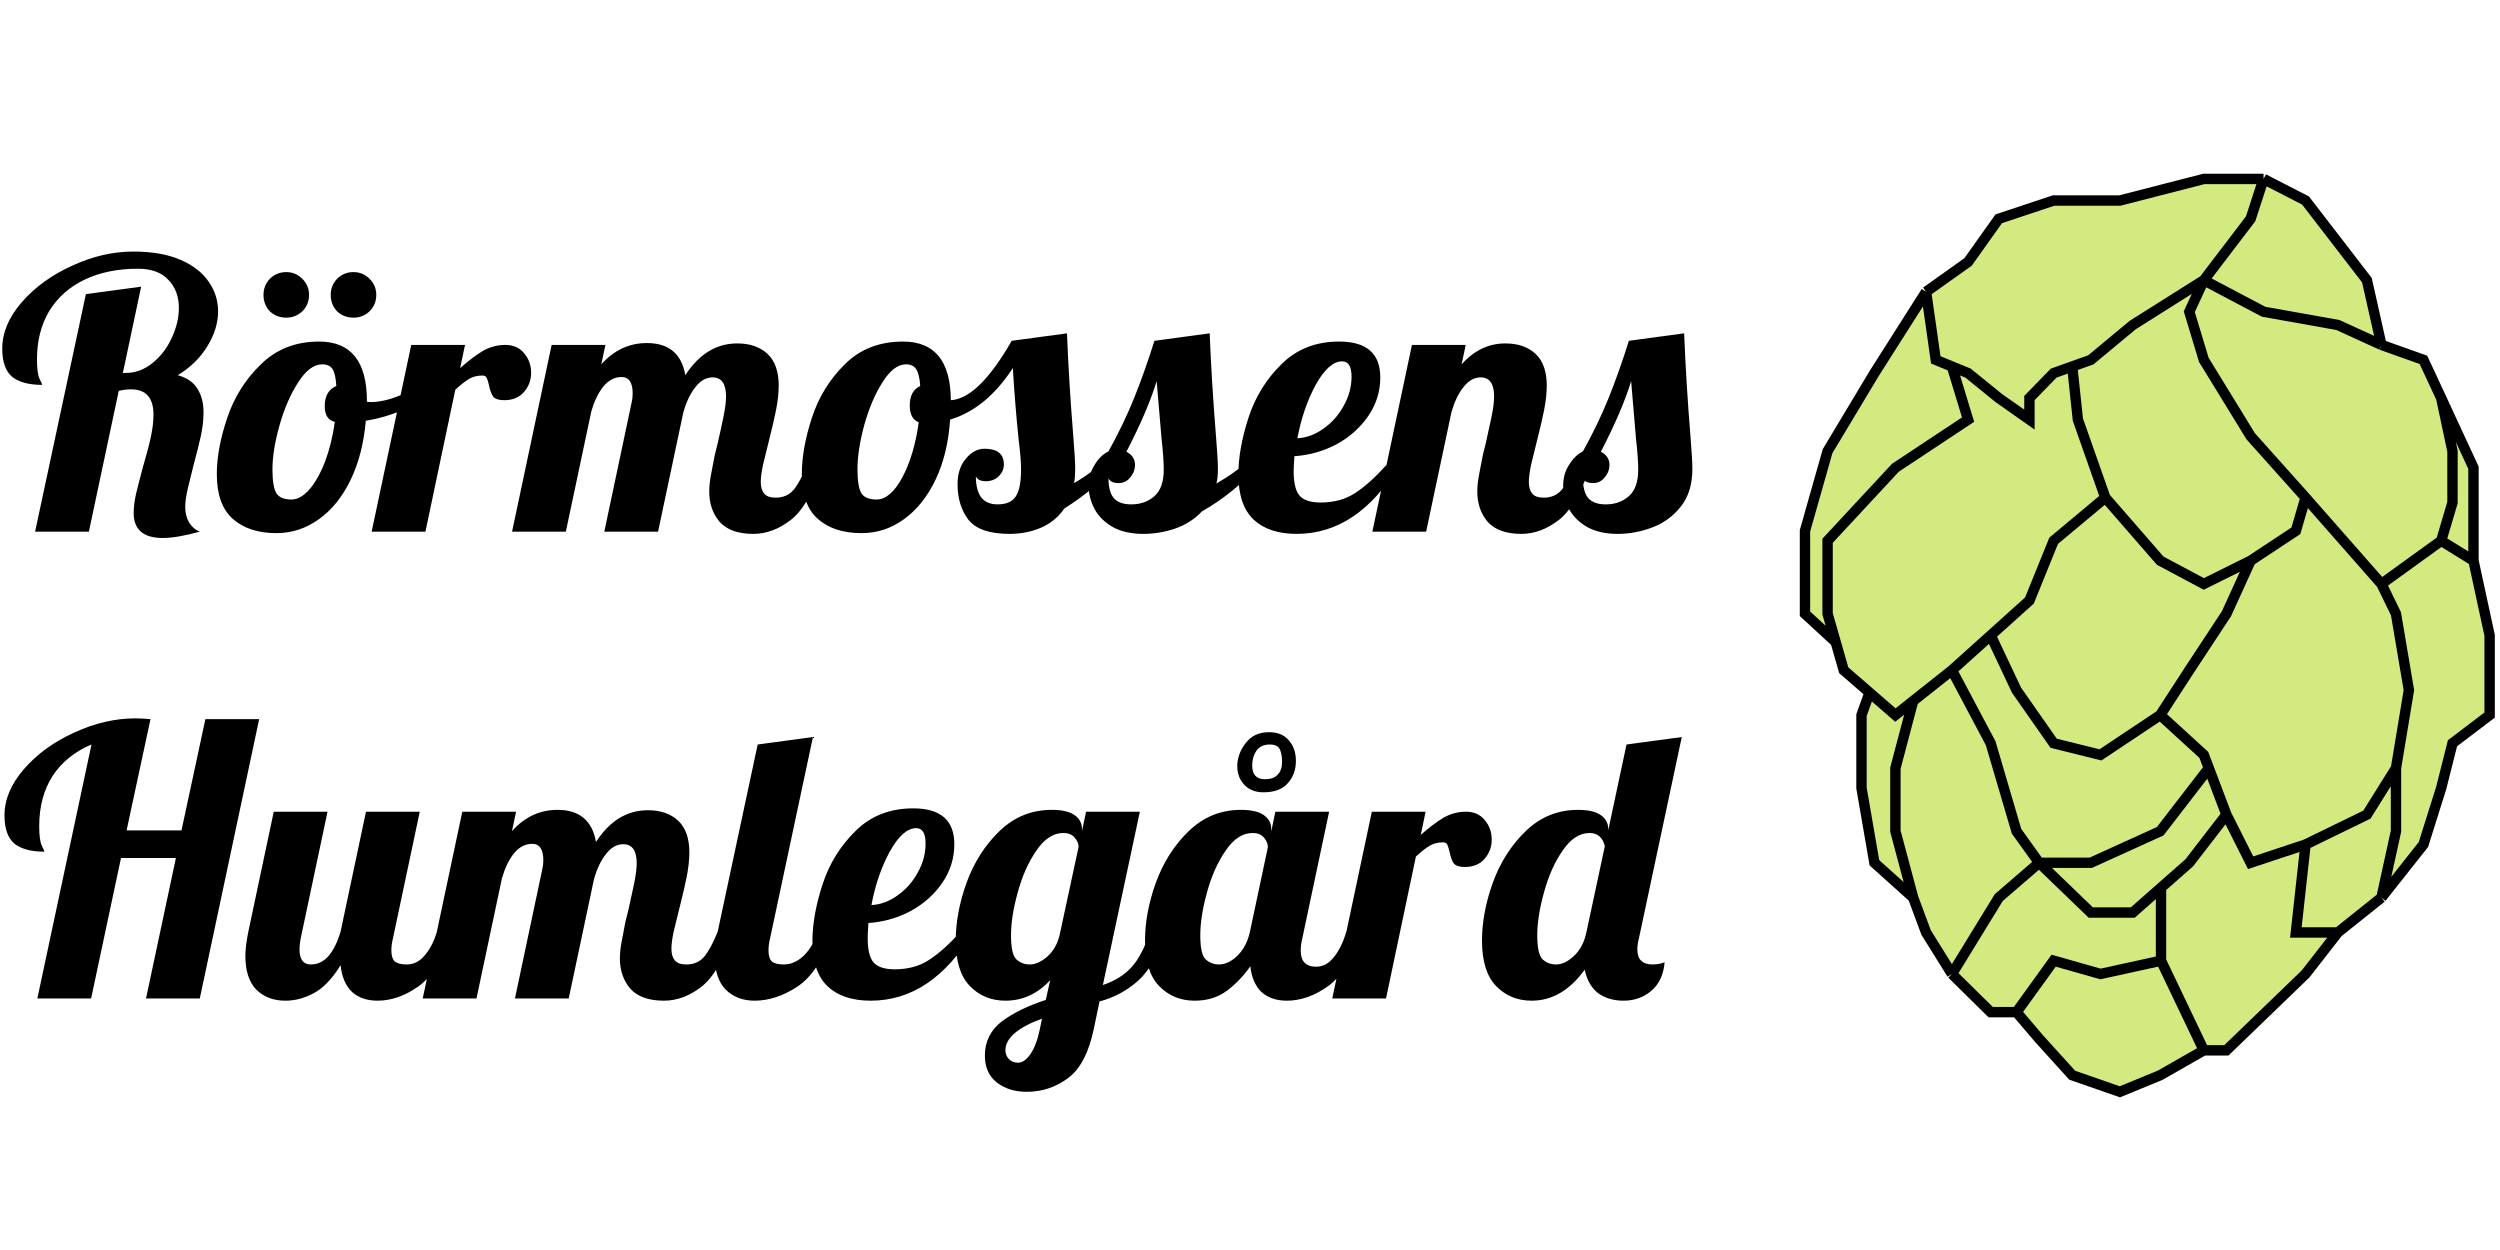 <svg width="200" height="100" viewBox="0 0 241 100" fill="none" xmlns="http://www.w3.org/2000/svg">
<path d="M15.696 41.612C13.824 41.612 12.888 40.808 12.888 39.2C12.888 38.672 12.96 38.072 13.104 37.4C13.272 36.704 13.5 35.816 13.788 34.736C14.124 33.608 14.376 32.648 14.544 31.856C14.712 31.064 14.796 30.356 14.796 29.732C14.796 28.1 14.076 27.284 12.636 27.284C12.252 27.284 11.856 27.332 11.448 27.428L8.568 41H3.384L8.28 18.104L13.608 17.384L11.844 25.7H12.132C13.068 25.7 13.932 25.376 14.724 24.728C15.516 24.08 16.128 23.276 16.56 22.316C17.016 21.332 17.244 20.372 17.244 19.436C17.244 18.332 16.908 17.432 16.236 16.736C15.588 16.016 14.604 15.656 13.284 15.656C11.34 15.656 9.636 16.004 8.172 16.7C6.708 17.396 5.568 18.404 4.752 19.724C3.96 21.044 3.564 22.604 3.564 24.404C3.564 25.292 3.648 25.916 3.816 26.276C3.984 26.612 4.068 26.804 4.068 26.852C2.772 26.852 1.8 26.588 1.152 26.06C0.528 25.508 0.216 24.608 0.216 23.36C0.216 21.824 0.84 20.336 2.088 18.896C3.36 17.432 4.98 16.256 6.948 15.368C8.916 14.456 10.884 14 12.852 14C14.652 14 16.164 14.264 17.388 14.792C18.612 15.32 19.524 16.028 20.124 16.916C20.724 17.78 21.024 18.728 21.024 19.76C21.024 20.888 20.676 22.016 19.98 23.144C19.284 24.272 18.336 25.196 17.136 25.916C18.048 26.18 18.684 26.624 19.044 27.248C19.428 27.848 19.62 28.604 19.62 29.516C19.62 30.212 19.536 30.956 19.368 31.748C19.2 32.516 18.96 33.476 18.648 34.628C18.456 35.372 18.276 36.104 18.108 36.824C17.94 37.544 17.856 38.144 17.856 38.624C17.856 39.176 17.976 39.668 18.216 40.1C18.48 40.532 18.828 40.832 19.26 41C17.796 41.408 16.608 41.612 15.696 41.612ZM27.597 20.372C26.973 20.372 26.445 20.168 26.013 19.76C25.605 19.328 25.401 18.8 25.401 18.176C25.401 17.576 25.605 17.06 26.013 16.628C26.445 16.196 26.973 15.98 27.597 15.98C28.197 15.98 28.713 16.196 29.145 16.628C29.577 17.06 29.793 17.576 29.793 18.176C29.793 18.8 29.577 19.328 29.145 19.76C28.713 20.168 28.197 20.372 27.597 20.372ZM34.077 20.372C33.453 20.372 32.925 20.168 32.493 19.76C32.085 19.328 31.881 18.8 31.881 18.176C31.881 17.576 32.085 17.06 32.493 16.628C32.925 16.196 33.453 15.98 34.077 15.98C34.677 15.98 35.193 16.196 35.625 16.628C36.057 17.06 36.273 17.576 36.273 18.176C36.273 18.8 36.057 19.328 35.625 19.76C35.193 20.168 34.677 20.372 34.077 20.372ZM26.661 41.144C24.885 41.144 23.481 40.688 22.449 39.776C21.417 38.864 20.901 37.424 20.901 35.456C20.901 33.824 21.237 32.012 21.909 30.02C22.581 28.028 23.661 26.312 25.149 24.872C26.637 23.408 28.509 22.676 30.765 22.676C33.837 22.676 35.373 24.596 35.373 28.436V28.472C35.445 28.496 35.577 28.508 35.769 28.508C36.561 28.508 37.473 28.304 38.505 27.896C39.537 27.464 40.473 26.948 41.313 26.348L41.637 27.32C40.941 28.064 40.029 28.7 38.901 29.228C37.797 29.732 36.585 30.092 35.265 30.308C35.073 32.492 34.581 34.4 33.789 36.032C32.997 37.664 31.977 38.924 30.729 39.812C29.481 40.7 28.125 41.144 26.661 41.144ZM28.101 37.904C28.677 37.904 29.253 37.58 29.829 36.932C30.405 36.26 30.909 35.36 31.341 34.232C31.773 33.08 32.085 31.808 32.277 30.416C31.629 30.272 31.305 29.768 31.305 28.904C31.305 27.92 31.677 27.272 32.421 26.96C32.373 26.168 32.253 25.628 32.061 25.34C31.869 25.028 31.533 24.872 31.053 24.872C30.261 24.872 29.493 25.448 28.749 26.6C28.005 27.752 27.405 29.132 26.949 30.74C26.493 32.348 26.265 33.764 26.265 34.988C26.265 36.14 26.397 36.92 26.661 37.328C26.925 37.712 27.405 37.904 28.101 37.904ZM39.643 23H44.827L44.359 25.232C45.175 24.512 45.907 23.96 46.555 23.576C47.227 23.192 47.947 23 48.715 23C49.483 23 50.083 23.264 50.515 23.792C50.971 24.32 51.199 24.956 51.199 25.7C51.199 26.396 50.971 27.008 50.515 27.536C50.059 28.064 49.423 28.328 48.607 28.328C48.079 28.328 47.719 28.208 47.527 27.968C47.359 27.704 47.227 27.332 47.131 26.852C47.059 26.54 46.987 26.312 46.915 26.168C46.843 26.024 46.711 25.952 46.519 25.952C46.015 25.952 45.583 26.06 45.223 26.276C44.887 26.468 44.443 26.816 43.891 27.32L41.011 41H35.827L39.643 23ZM72.618 41.216C71.154 41.216 70.075 40.832 69.379 40.064C68.707 39.272 68.371 38.3 68.371 37.148C68.371 36.644 68.43 36.08 68.55 35.456C68.671 34.808 68.79 34.184 68.91 33.584C69.055 32.984 69.15 32.6 69.198 32.432C69.391 31.592 69.57 30.764 69.739 29.948C69.906 29.132 69.99 28.472 69.99 27.968C69.99 26.744 69.558 26.132 68.695 26.132C68.07 26.132 67.519 26.444 67.038 27.068C66.558 27.668 66.174 28.46 65.886 29.444L63.438 41H58.255L60.883 28.58C60.955 28.292 60.99 27.992 60.99 27.68C60.99 26.624 60.63 26.096 59.91 26.096C59.239 26.096 58.651 26.408 58.147 27.032C57.666 27.632 57.282 28.436 56.995 29.444L54.547 41H49.362L53.178 23H58.362L57.967 24.872C59.191 23.504 60.654 22.82 62.358 22.82C64.471 22.82 65.707 23.852 66.067 25.916C67.386 23.876 69.055 22.856 71.07 22.856C72.294 22.856 73.266 23.192 73.987 23.864C74.707 24.536 75.067 25.556 75.067 26.924C75.067 27.62 74.983 28.4 74.814 29.264C74.647 30.104 74.406 31.136 74.094 32.36C73.903 33.104 73.722 33.836 73.555 34.556C73.41 35.252 73.338 35.804 73.338 36.212C73.338 36.692 73.447 37.064 73.662 37.328C73.879 37.592 74.251 37.724 74.778 37.724C75.499 37.724 76.075 37.472 76.507 36.968C76.939 36.44 77.371 35.636 77.802 34.556H79.314C78.427 37.196 77.394 38.972 76.219 39.884C75.067 40.772 73.867 41.216 72.618 41.216ZM97.313 41.216C95.393 41.216 94.073 40.76 93.353 39.848C92.657 38.936 92.309 37.796 92.309 36.428C92.309 35.42 92.573 34.604 93.101 33.98C93.629 33.332 94.229 33.008 94.901 33.008C96.149 33.008 96.773 33.512 96.773 34.52C96.773 34.952 96.605 35.336 96.269 35.672C95.933 35.984 95.525 36.14 95.045 36.14C94.541 36.14 94.217 35.984 94.073 35.672C94.073 36.536 94.241 37.208 94.577 37.688C94.937 38.144 95.465 38.372 96.161 38.372C96.977 38.372 97.553 38.132 97.889 37.652C98.249 37.148 98.429 36.272 98.429 35.024C98.429 34.304 98.357 33.392 98.213 32.288C97.973 29.984 97.781 27.632 97.637 25.232C95.933 27.848 93.917 29.504 91.589 30.2C91.445 32.408 90.977 34.34 90.185 35.996C89.393 37.652 88.373 38.924 87.125 39.812C85.901 40.7 84.545 41.144 83.057 41.144C81.281 41.144 79.877 40.688 78.845 39.776C77.813 38.864 77.297 37.424 77.297 35.456C77.297 33.8 77.621 31.988 78.269 30.02C78.917 28.028 79.973 26.312 81.437 24.872C82.901 23.408 84.773 22.676 87.053 22.676C90.101 22.676 91.637 24.56 91.661 28.328C93.437 28.232 95.393 26.324 97.529 22.604L102.857 21.884C102.977 24.956 103.181 28.28 103.469 31.856C103.589 33.296 103.649 34.34 103.649 34.988C103.649 35.468 103.613 35.912 103.541 36.32C104.261 35.912 105.113 35.324 106.097 34.556H107.609C106.289 36.092 104.621 37.496 102.605 38.768C102.005 39.632 101.237 40.256 100.301 40.64C99.389 41.024 98.393 41.216 97.313 41.216ZM84.497 37.904C85.385 37.904 86.213 37.196 86.981 35.78C87.749 34.34 88.277 32.564 88.565 30.452C87.989 30.236 87.701 29.696 87.701 28.832C87.701 27.896 88.037 27.272 88.709 26.96C88.661 26.192 88.529 25.652 88.313 25.34C88.121 25.028 87.797 24.872 87.341 24.872C86.549 24.872 85.793 25.448 85.073 26.6C84.353 27.728 83.765 29.108 83.309 30.74C82.877 32.348 82.661 33.764 82.661 34.988C82.661 36.14 82.793 36.92 83.057 37.328C83.321 37.712 83.801 37.904 84.497 37.904ZM110.206 41.216C109.054 41.216 108.082 41 107.29 40.568C106.498 40.112 105.91 39.536 105.526 38.84C105.142 38.12 104.95 37.376 104.95 36.608C104.95 35.816 105.142 35.132 105.526 34.556C105.886 33.956 106.33 33.524 106.858 33.26C107.794 31.58 108.61 29.888 109.306 28.184C110.002 26.456 110.662 24.596 111.286 22.604L116.614 21.884C116.734 24.956 116.938 28.28 117.226 31.856C117.346 33.296 117.406 34.34 117.406 34.988C117.406 35.54 117.358 35.996 117.262 36.356C118.39 35.708 119.254 35.108 119.854 34.556H121.366C119.83 36.332 117.994 37.832 115.858 39.056C115.162 39.8 114.298 40.352 113.266 40.712C112.258 41.048 111.238 41.216 110.206 41.216ZM109.054 38.372C109.942 38.372 110.686 38.108 111.286 37.58C111.886 37.052 112.186 36.2 112.186 35.024C112.186 34.304 112.114 33.296 111.97 32C111.73 29.264 111.574 27.428 111.502 26.492C110.926 28.388 109.954 30.656 108.586 33.296C109.138 33.584 109.414 34.004 109.414 34.556C109.414 35.012 109.258 35.42 108.946 35.78C108.658 36.14 108.286 36.32 107.83 36.32C107.326 36.32 107.002 36.164 106.858 35.852C106.858 36.716 107.026 37.352 107.362 37.76C107.722 38.168 108.286 38.372 109.054 38.372ZM124.996 41.216C123.22 41.216 121.84 40.76 120.856 39.848C119.872 38.912 119.38 37.46 119.38 35.492C119.38 33.836 119.704 32.012 120.352 30.02C121 28.028 122.056 26.312 123.52 24.872C124.984 23.408 126.844 22.676 129.1 22.676C131.74 22.676 133.06 23.828 133.06 26.132C133.06 27.476 132.676 28.712 131.908 29.84C131.14 30.968 130.12 31.88 128.848 32.576C127.576 33.248 126.22 33.632 124.78 33.728C124.732 34.448 124.708 34.928 124.708 35.168C124.708 36.344 124.912 37.148 125.32 37.58C125.728 37.988 126.388 38.192 127.3 38.192C128.596 38.192 129.7 37.892 130.612 37.292C131.548 36.692 132.568 35.78 133.672 34.556H134.896C132.232 38.996 128.932 41.216 124.996 41.216ZM125.068 32C125.956 31.952 126.796 31.64 127.588 31.064C128.404 30.488 129.052 29.756 129.532 28.868C130.036 27.98 130.288 27.044 130.288 26.06C130.288 25.076 129.988 24.584 129.388 24.584C128.524 24.584 127.672 25.34 126.832 26.852C126.016 28.364 125.428 30.08 125.068 32ZM146.66 41.216C145.196 41.216 144.116 40.832 143.42 40.064C142.748 39.272 142.412 38.3 142.412 37.148C142.412 36.644 142.472 36.08 142.592 35.456C142.712 34.808 142.832 34.184 142.952 33.584C143.096 32.984 143.192 32.6 143.24 32.432C143.432 31.592 143.612 30.764 143.78 29.948C143.948 29.132 144.032 28.472 144.032 27.968C144.032 26.744 143.6 26.132 142.736 26.132C142.112 26.132 141.56 26.444 141.08 27.068C140.6 27.668 140.216 28.46 139.928 29.444L137.48 41H132.296L136.112 23H141.296L140.9 24.872C142.1 23.528 143.504 22.856 145.112 22.856C146.336 22.856 147.308 23.192 148.028 23.864C148.748 24.536 149.108 25.556 149.108 26.924C149.108 27.62 149.024 28.4 148.856 29.264C148.688 30.104 148.448 31.136 148.136 32.36C147.944 33.104 147.764 33.836 147.596 34.556C147.452 35.252 147.38 35.804 147.38 36.212C147.38 36.692 147.488 37.064 147.704 37.328C147.92 37.592 148.292 37.724 148.82 37.724C149.54 37.724 150.116 37.472 150.548 36.968C150.98 36.44 151.412 35.636 151.844 34.556H153.356C152.468 37.196 151.436 38.972 150.26 39.884C149.108 40.772 147.908 41.216 146.66 41.216ZM155.944 41.216C154.792 41.216 153.82 41 153.028 40.568C152.236 40.112 151.648 39.536 151.264 38.84C150.88 38.12 150.688 37.376 150.688 36.608C150.688 35.816 150.88 35.132 151.264 34.556C151.624 33.956 152.068 33.524 152.596 33.26C153.532 31.58 154.348 29.888 155.044 28.184C155.74 26.456 156.4 24.596 157.024 22.604L162.352 21.884C162.472 24.956 162.676 28.28 162.964 31.856C163.084 33.296 163.144 34.34 163.144 34.988C163.144 36.452 162.772 37.652 162.028 38.588C161.284 39.524 160.36 40.196 159.256 40.604C158.176 41.012 157.072 41.216 155.944 41.216ZM154.792 38.372C155.68 38.372 156.424 38.108 157.024 37.58C157.624 37.052 157.924 36.2 157.924 35.024C157.924 34.304 157.852 33.296 157.708 32C157.468 29.264 157.312 27.428 157.24 26.492C156.664 28.388 155.692 30.656 154.324 33.296C154.876 33.584 155.152 34.004 155.152 34.556C155.152 35.012 154.996 35.42 154.684 35.78C154.396 36.14 154.024 36.32 153.568 36.32C153.064 36.32 152.74 36.164 152.596 35.852C152.596 36.716 152.764 37.352 153.1 37.76C153.46 38.168 154.024 38.372 154.792 38.372ZM8.82 61.52C7.212 62.192 5.964 63.2 5.076 64.544C4.212 65.888 3.78 67.508 3.78 69.404C3.78 70.292 3.864 70.916 4.032 71.276C4.2 71.612 4.284 71.804 4.284 71.852C2.988 71.852 2.016 71.588 1.368 71.06C0.744 70.508 0.432 69.608 0.432 68.36C0.432 66.824 1.056 65.336 2.304 63.896C3.576 62.432 5.196 61.256 7.164 60.368C9.132 59.456 11.1 59 13.068 59C13.404 59 13.884 59.024 14.508 59.072L12.204 69.8H17.496L19.8 59.072H24.984L19.26 86H14.076L16.956 72.464H11.664L8.784 86H3.6L8.82 61.52ZM27.505 86.216C26.353 86.216 25.417 85.856 24.697 85.136C24.001 84.416 23.653 83.336 23.653 81.896C23.653 81.296 23.749 80.516 23.941 79.556L26.389 68H31.573L28.981 80.24C28.909 80.6 28.873 80.936 28.873 81.248C28.873 82.232 29.233 82.724 29.953 82.724C30.625 82.724 31.201 82.448 31.681 81.896C32.161 81.32 32.545 80.54 32.833 79.556L35.281 68H40.465L37.873 80.24C37.777 80.6 37.729 80.984 37.729 81.392C37.729 81.872 37.837 82.22 38.053 82.436C38.293 82.628 38.677 82.724 39.205 82.724C39.877 82.724 40.453 82.436 40.933 81.86C41.437 81.284 41.833 80.516 42.121 79.556H43.633C42.745 82.148 41.641 83.912 40.321 84.848C39.025 85.76 37.717 86.216 36.397 86.216C35.365 86.216 34.537 85.928 33.913 85.352C33.313 84.776 32.953 83.924 32.833 82.796C32.017 84.116 31.153 85.016 30.241 85.496C29.353 85.976 28.441 86.216 27.505 86.216ZM64.005 86.216C62.541 86.216 61.461 85.832 60.765 85.064C60.093 84.272 59.757 83.3 59.757 82.148C59.757 81.644 59.817 81.08 59.937 80.456C60.057 79.808 60.177 79.184 60.297 78.584C60.441 77.984 60.537 77.6 60.585 77.432C60.777 76.592 60.957 75.764 61.125 74.948C61.293 74.132 61.377 73.472 61.377 72.968C61.377 71.744 60.945 71.132 60.081 71.132C59.457 71.132 58.905 71.444 58.425 72.068C57.945 72.668 57.561 73.46 57.273 74.444L54.825 86H49.641L52.269 73.58C52.341 73.292 52.377 72.992 52.377 72.68C52.377 71.624 52.017 71.096 51.297 71.096C50.625 71.096 50.037 71.408 49.533 72.032C49.053 72.632 48.669 73.436 48.381 74.444L45.933 86H40.749L44.565 68H49.749L49.353 69.872C50.577 68.504 52.041 67.82 53.745 67.82C55.857 67.82 57.093 68.852 57.453 70.916C58.773 68.876 60.441 67.856 62.457 67.856C63.681 67.856 64.653 68.192 65.373 68.864C66.093 69.536 66.453 70.556 66.453 71.924C66.453 72.62 66.369 73.4 66.201 74.264C66.033 75.104 65.793 76.136 65.481 77.36C65.289 78.104 65.109 78.836 64.941 79.556C64.797 80.252 64.725 80.804 64.725 81.212C64.725 81.692 64.833 82.064 65.049 82.328C65.265 82.592 65.637 82.724 66.165 82.724C66.885 82.724 67.461 82.472 67.893 81.968C68.325 81.44 68.757 80.636 69.189 79.556H70.701C69.813 82.196 68.781 83.972 67.605 84.884C66.453 85.772 65.253 86.216 64.005 86.216ZM72.751 86.216C71.6 86.216 70.663 85.856 69.944 85.136C69.248 84.416 68.9 83.336 68.9 81.896C68.9 81.296 68.996 80.516 69.188 79.556L73.04 61.52L78.368 60.8L74.228 80.24C74.132 80.6 74.084 80.984 74.084 81.392C74.084 81.872 74.192 82.22 74.407 82.436C74.647 82.628 75.031 82.724 75.559 82.724C76.255 82.724 76.903 82.436 77.504 81.86C78.103 81.26 78.535 80.492 78.799 79.556H80.311C79.424 82.148 78.284 83.912 76.891 84.848C75.499 85.76 74.12 86.216 72.751 86.216ZM83.933 86.216C82.157 86.216 80.777 85.76 79.793 84.848C78.809 83.912 78.317 82.46 78.317 80.492C78.317 78.836 78.641 77.012 79.289 75.02C79.937 73.028 80.993 71.312 82.457 69.872C83.921 68.408 85.781 67.676 88.037 67.676C90.677 67.676 91.997 68.828 91.997 71.132C91.997 72.476 91.613 73.712 90.845 74.84C90.077 75.968 89.057 76.88 87.785 77.576C86.513 78.248 85.157 78.632 83.717 78.728C83.669 79.448 83.645 79.928 83.645 80.168C83.645 81.344 83.849 82.148 84.257 82.58C84.665 82.988 85.325 83.192 86.237 83.192C87.533 83.192 88.637 82.892 89.549 82.292C90.485 81.692 91.505 80.78 92.609 79.556H93.833C91.169 83.996 87.869 86.216 83.933 86.216ZM84.005 77C84.893 76.952 85.733 76.64 86.525 76.064C87.341 75.488 87.989 74.756 88.469 73.868C88.973 72.98 89.225 72.044 89.225 71.06C89.225 70.076 88.925 69.584 88.325 69.584C87.461 69.584 86.609 70.34 85.769 71.852C84.953 73.364 84.365 75.08 84.005 77ZM98.974 95C97.822 95 96.862 94.7 96.094 94.1C95.326 93.5 94.942 92.636 94.942 91.508C94.942 90.14 95.494 89.036 96.598 88.196C97.702 87.38 99.106 86.696 100.81 86.144L101.242 84.236C100.018 85.556 98.578 86.216 96.922 86.216C95.554 86.216 94.414 85.748 93.502 84.812C92.59 83.876 92.134 82.412 92.134 80.42C92.134 78.644 92.482 76.784 93.178 74.84C93.898 72.872 94.954 71.216 96.346 69.872C97.762 68.504 99.442 67.82 101.386 67.82C102.37 67.82 103.102 67.988 103.582 68.324C104.062 68.66 104.302 69.104 104.302 69.656V69.872L104.698 68H109.882L106.318 84.704C107.47 84.32 108.394 83.744 109.09 82.976C109.786 82.208 110.374 81.068 110.854 79.556H112.366C111.718 81.692 110.842 83.264 109.738 84.272C108.634 85.256 107.386 85.928 105.994 86.288L105.454 88.88C104.974 91.208 104.146 92.804 102.97 93.668C101.794 94.556 100.462 95 98.974 95ZM99.262 82.724C99.814 82.724 100.378 82.472 100.954 81.968C101.53 81.464 101.926 80.78 102.142 79.916L103.978 71.384C103.978 71.096 103.858 70.808 103.618 70.52C103.378 70.208 103.006 70.052 102.502 70.052C101.542 70.052 100.678 70.616 99.91 71.744C99.142 72.848 98.542 74.192 98.11 75.776C97.678 77.336 97.462 78.716 97.462 79.916C97.462 81.116 97.63 81.884 97.966 82.22C98.326 82.556 98.758 82.724 99.262 82.724ZM98.146 92.192C98.554 92.192 98.95 91.916 99.334 91.364C99.718 90.812 100.018 90.02 100.234 88.988L100.45 87.944C98.098 88.808 96.922 89.828 96.922 91.004C96.922 91.316 97.03 91.592 97.246 91.832C97.462 92.072 97.762 92.192 98.146 92.192ZM121.792 66.128C121.024 66.128 120.412 65.888 119.956 65.408C119.5 64.928 119.272 64.328 119.272 63.608C119.272 62.84 119.536 62.108 120.064 61.412C120.592 60.692 121.348 60.332 122.332 60.332C123.172 60.332 123.808 60.596 124.24 61.124C124.696 61.628 124.924 62.288 124.924 63.104C124.924 63.968 124.66 64.688 124.132 65.264C123.628 65.84 122.848 66.128 121.792 66.128ZM121.936 64.868C122.488 64.868 122.896 64.724 123.16 64.436C123.448 64.148 123.592 63.74 123.592 63.212C123.592 62.708 123.52 62.3 123.376 61.988C123.232 61.676 122.908 61.52 122.404 61.52C121.828 61.52 121.396 61.724 121.108 62.132C120.844 62.54 120.712 63.008 120.712 63.536C120.712 64.424 121.12 64.868 121.936 64.868ZM115.168 86.216C113.8 86.216 112.66 85.748 111.748 84.812C110.836 83.876 110.38 82.412 110.38 80.42C110.38 78.644 110.728 76.784 111.424 74.84C112.144 72.872 113.2 71.216 114.592 69.872C116.008 68.504 117.688 67.82 119.632 67.82C120.616 67.82 121.348 67.988 121.828 68.324C122.308 68.66 122.548 69.104 122.548 69.656V69.908L122.944 68H128.128L125.536 80.24C125.44 80.6 125.392 80.984 125.392 81.392C125.392 82.424 125.884 82.94 126.868 82.94C127.54 82.94 128.116 82.628 128.596 82.004C129.1 81.38 129.496 80.564 129.784 79.556H131.296C130.408 82.148 129.304 83.912 127.984 84.848C126.688 85.76 125.38 86.216 124.06 86.216C123.052 86.216 122.236 85.94 121.612 85.388C121.012 84.812 120.652 83.984 120.532 82.904C119.836 83.888 119.056 84.692 118.192 85.316C117.352 85.916 116.344 86.216 115.168 86.216ZM117.508 82.724C118.108 82.724 118.696 82.448 119.272 81.896C119.872 81.32 120.28 80.54 120.496 79.556L122.224 71.42C122.224 71.108 122.104 70.808 121.864 70.52C121.624 70.208 121.252 70.052 120.748 70.052C119.788 70.052 118.924 70.616 118.156 71.744C117.388 72.848 116.788 74.192 116.356 75.776C115.924 77.336 115.708 78.716 115.708 79.916C115.708 81.116 115.876 81.884 116.212 82.22C116.572 82.556 117.004 82.724 117.508 82.724ZM132.245 68H137.429L136.961 70.232C137.777 69.512 138.509 68.96 139.157 68.576C139.829 68.192 140.549 68 141.317 68C142.085 68 142.685 68.264 143.117 68.792C143.573 69.32 143.801 69.956 143.801 70.7C143.801 71.396 143.573 72.008 143.117 72.536C142.661 73.064 142.025 73.328 141.209 73.328C140.681 73.328 140.321 73.208 140.129 72.968C139.961 72.704 139.829 72.332 139.733 71.852C139.661 71.54 139.589 71.312 139.517 71.168C139.445 71.024 139.313 70.952 139.121 70.952C138.617 70.952 138.185 71.06 137.825 71.276C137.489 71.468 137.045 71.816 136.493 72.32L133.613 86H128.429L132.245 68ZM147.652 86.216C146.284 86.216 145.144 85.748 144.232 84.812C143.32 83.876 142.864 82.412 142.864 80.42C142.864 78.644 143.212 76.784 143.908 74.84C144.628 72.872 145.684 71.216 147.076 69.872C148.492 68.504 150.172 67.82 152.116 67.82C153.1 67.82 153.832 67.988 154.312 68.324C154.792 68.66 155.032 69.104 155.032 69.656V69.8L156.796 61.52L162.124 60.8L157.984 80.24C157.888 80.6 157.84 80.948 157.84 81.284C157.84 82.244 158.332 82.724 159.316 82.724C159.748 82.724 160.132 82.652 160.468 82.508C160.372 83.708 159.94 84.632 159.172 85.28C158.428 85.904 157.54 86.216 156.508 86.216C155.548 86.216 154.732 85.976 154.06 85.496C153.412 84.992 152.98 84.236 152.764 83.228C151.324 85.22 149.62 86.216 147.652 86.216ZM149.992 82.724C150.52 82.724 151.048 82.496 151.576 82.04C152.128 81.584 152.536 80.948 152.8 80.132L152.944 79.556L154.708 71.312C154.492 70.472 154 70.052 153.232 70.052C152.272 70.052 151.408 70.616 150.64 71.744C149.872 72.848 149.272 74.192 148.84 75.776C148.408 77.336 148.192 78.716 148.192 79.916C148.192 81.116 148.36 81.884 148.696 82.22C149.056 82.556 149.488 82.724 149.992 82.724Z" fill="black"/>
<path d="M197.972 9.08H204.354L212.448 7H218.208L222.255 9.08L228.17 16.76L229.571 23L233.618 24.44L235.33 28.12L238.443 34.84V39.64V43.8L240 51V58.68L236.42 61.4L235.33 65.72L233.618 71.16L229.571 76.28L225.368 79.64L222.255 83.64L214.627 91H212.448L208.245 93.4L204.354 95L199.762 93.4L196.571 89.88L194.392 87.32H191.901L188.165 83.64L185.675 79.64L184.429 76.28L180.693 72.92L179.448 65.72V58.68L180.226 56.52L177.736 54.36L176.958 51.64L174 48.92V40.92L176.179 33.24L180.693 25.72L185.675 17.88L189.722 15L192.679 10.84L196.571 9.546L197.972 9.08Z" fill="#D3EA80"/>
<path d="M218.208 7H212.448L204.354 9.08H197.972L196.571 9.546L192.679 10.84L189.722 15L185.675 17.88M218.208 7L222.255 9.08L228.17 16.76L229.571 23M218.208 7L216.962 10.84L212.448 16.76M229.571 23L225.368 21.08L218.208 19.8L212.448 16.76M229.571 23L233.618 24.44L235.33 28.12M212.448 16.76L211.047 19.8L212.448 24.44L216.962 31.8L222.255 37.72M212.448 16.76L205.599 21.08L201.552 24.44L199.762 25.08M222.255 37.72L229.571 46.04M222.255 37.72L221.321 40.92L216.962 43.8M229.571 46.04L235.33 41.88M229.571 46.04L230.972 48.92L232.217 56.28L230.972 63.8M235.33 41.88L236.42 38.2V33.24L235.33 28.12M235.33 41.88L238.443 43.8M235.33 28.12L238.443 34.84V39.64V43.8M185.675 17.88L186.608 24.44L188.165 25.08M185.675 17.88L180.693 25.72L176.179 33.24L174 40.92V48.92L176.958 51.64M188.165 25.08L189.722 25.72L192.679 28.12L195.637 30.2V28.12L197.972 25.72L199.762 25.08M188.165 25.08L189.722 30.2L182.717 34.84L176.179 41.88V48.92L176.958 51.64M188.165 54.36L191.901 51M188.165 54.36L184.429 57.322M188.165 54.36L191.901 61.4L194.392 69.88L196.571 72.92M202.953 37.72L197.972 41.88L195.637 47.64L191.901 51M202.953 37.72L200.307 30.2L199.762 25.08M202.953 37.72L208.245 43.8L212.448 46.04L216.962 43.8M216.962 43.8L214.627 48.92L211.047 54.36L208.245 58.68M176.958 51.64L177.736 54.36L180.226 56.52M191.901 51L194.392 56.28L197.972 61.4L202.486 62.52L208.245 58.68M208.245 58.68L212.448 62.52L212.932 63.8M214.627 68.28L216.962 72.92L222.255 71.16M214.627 68.28L212.932 63.8M214.627 68.28L211.047 72.92L208.323 75.32M222.255 71.16L228.17 68.28L230.972 63.8M222.255 71.16L221.321 79.64H225.368M230.972 63.8V69.88L229.571 76.28M238.443 43.8L240 51V58.68L236.42 61.4L235.33 65.72L233.618 71.16L229.571 76.28M229.571 76.28L225.368 79.64M225.368 79.64L222.255 83.64L214.627 91H212.448M212.448 91L208.245 93.4L204.354 95L199.762 93.4L196.571 89.88L194.392 87.32M212.448 91L208.323 82.36M194.392 87.32H191.901L188.165 83.64M194.392 87.32L197.972 82.36L202.486 83.64L208.323 82.36M188.165 83.64L185.675 79.64L184.429 76.28M188.165 83.64L192.679 76.28L196.571 72.92M184.429 76.28L180.693 72.92L179.448 65.72V58.68L180.226 56.52M184.429 76.28L182.717 69.88V63.8L184.429 57.322M180.226 56.52L182.717 58.68L184.429 57.322M196.571 72.92H201.552L208.245 69.88L212.932 63.8M196.571 72.92L201.552 77.72H205.599L208.323 75.32M208.323 75.32V82.36" stroke="black"/>
</svg>
